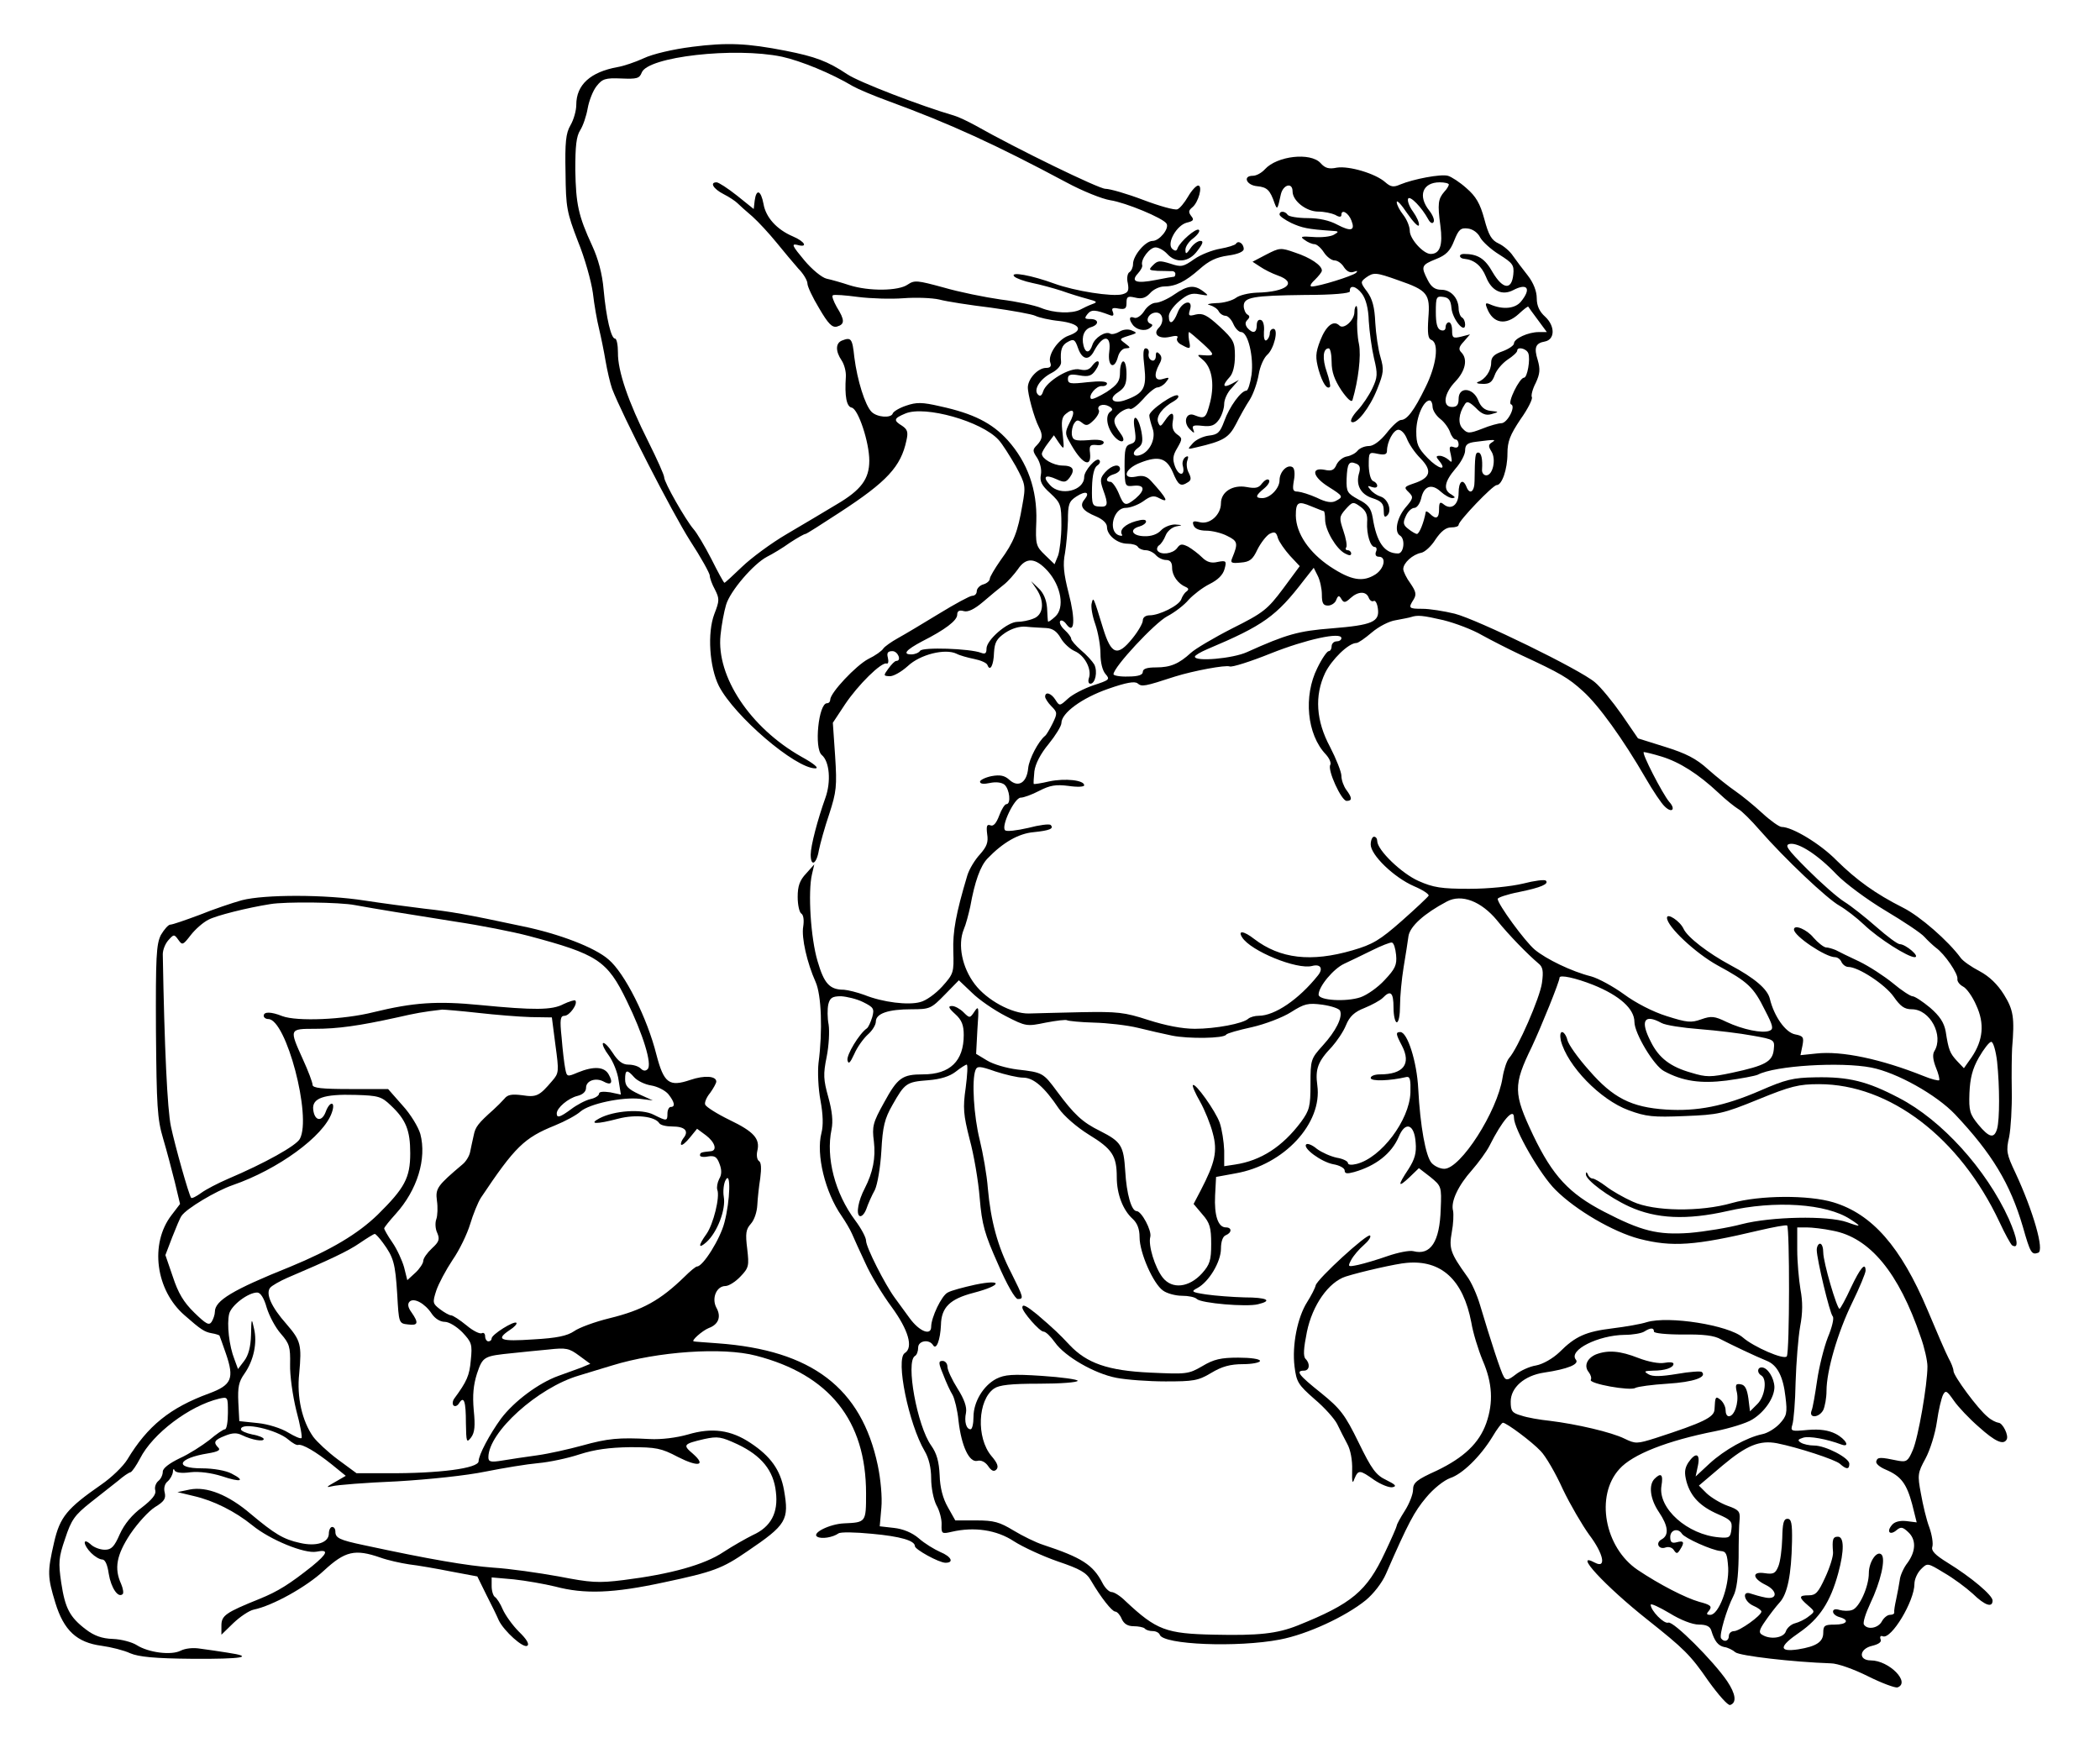 <?xml version="1.0" standalone="no"?>
<!DOCTYPE svg PUBLIC "-//W3C//DTD SVG 20010904//EN"
 "http://www.w3.org/TR/2001/REC-SVG-20010904/DTD/svg10.dtd">
<svg version="1.0" xmlns="http://www.w3.org/2000/svg"
 width="645pt" height="537pt" viewBox="0 0 645 537"
 preserveAspectRatio="xMidYMid meet">
<g transform="translate(0,537) scale(0.1,-0.1)"
fill="#000000" stroke="none">
<path d="M2125 5226 c-57 -7 -121 -22 -148 -35 -26 -12 -62 -24 -80 -27 -83
-15 -127 -54 -127 -116 0 -18 -8 -46 -18 -63 -14 -24 -17 -52 -15 -146 1 -107
4 -121 38 -210 21 -51 41 -123 46 -159 4 -36 13 -86 19 -110 6 -25 15 -69 20
-99 5 -29 14 -68 20 -85 31 -81 185 -381 239 -466 34 -52 61 -101 61 -108 0
-7 7 -27 16 -43 14 -28 14 -34 -2 -75 -22 -58 -15 -163 14 -221 48 -93 235
-253 296 -253 13 0 -3 14 -43 36 -157 89 -261 246 -248 373 3 31 11 73 17 93
12 42 84 126 126 148 16 8 48 27 70 43 23 15 44 27 48 27 3 0 50 30 105 66
146 95 188 141 205 221 6 26 3 34 -13 45 -28 17 -26 23 10 38 60 25 234 -24
286 -81 12 -13 35 -50 53 -81 30 -56 31 -60 20 -120 -14 -82 -26 -113 -67
-169 -18 -26 -33 -51 -33 -57 0 -6 -9 -14 -20 -17 -11 -3 -20 -13 -20 -21 0
-8 -6 -14 -14 -14 -7 0 -53 -25 -102 -55 -49 -30 -106 -64 -126 -75 -20 -11
-41 -26 -45 -32 -4 -7 -25 -22 -46 -32 -38 -20 -117 -104 -117 -125 0 -6 -4
-11 -10 -11 -26 0 -40 -139 -16 -159 24 -20 29 -82 11 -132 -24 -67 -45 -147
-45 -174 0 -39 18 -29 25 13 4 20 18 71 32 112 22 68 24 85 18 178 l-7 102 37
56 c40 60 112 131 128 126 5 -2 7 6 4 18 -4 15 0 20 14 20 17 0 29 -30 12 -30
-5 0 -15 -11 -24 -23 -16 -22 -16 -23 3 -24 11 -1 36 13 56 31 38 36 115 55
150 38 9 -5 34 -12 54 -16 20 -4 39 -12 41 -19 8 -21 19 0 20 39 2 31 8 42 34
60 21 14 45 21 65 19 18 -2 46 -3 61 -4 20 -1 33 -10 45 -31 9 -16 29 -34 43
-40 30 -13 52 -54 44 -81 -4 -11 -2 -19 4 -19 15 0 23 37 12 59 -6 10 -24 30
-41 44 -16 14 -30 30 -30 35 0 5 -9 17 -20 27 -11 10 -17 22 -14 27 3 5 12 1
19 -9 25 -34 29 12 7 96 -15 59 -18 88 -11 122 4 24 8 69 9 100 0 50 3 59 26
74 29 19 43 13 25 -9 -17 -20 -6 -35 35 -52 21 -9 34 -21 34 -33 0 -25 32 -51
63 -51 14 0 29 -4 32 -10 3 -5 14 -10 24 -10 10 0 24 -7 31 -15 7 -8 21 -15
31 -15 13 0 19 -7 19 -24 0 -24 18 -49 42 -59 9 -4 10 -8 2 -14 -6 -4 -13 -15
-16 -24 -7 -19 -67 -49 -97 -49 -12 0 -21 -6 -21 -16 0 -8 -14 -33 -32 -55
-46 -57 -65 -50 -90 31 -30 98 -30 98 -35 77 -3 -10 2 -39 11 -64 9 -26 16
-67 16 -91 0 -27 6 -52 16 -63 14 -16 11 -18 -38 -34 -29 -10 -64 -28 -78 -41
-25 -23 -26 -23 -38 -4 -13 21 -32 27 -32 10 0 -5 9 -19 19 -29 19 -19 19 -22
4 -53 -9 -18 -19 -35 -23 -38 -21 -17 -49 -71 -52 -99 -4 -45 -30 -61 -57 -37
-15 14 -29 17 -56 12 -19 -4 -35 -12 -35 -17 0 -7 12 -8 30 -4 19 4 36 2 45
-5 16 -14 21 -60 6 -60 -5 0 -15 -16 -22 -35 -9 -24 -18 -34 -27 -30 -11 4
-13 -2 -10 -27 4 -25 -1 -38 -22 -62 -15 -16 -33 -45 -39 -65 -35 -117 -45
-172 -43 -233 2 -65 1 -69 -34 -108 -20 -22 -50 -44 -68 -48 -36 -10 -114 -1
-171 22 -22 8 -50 15 -63 16 -44 0 -61 19 -81 88 -21 70 -30 213 -17 267 l7
30 -25 -28 c-20 -21 -26 -39 -26 -72 0 -24 5 -47 11 -51 7 -4 9 -21 6 -40 -6
-34 12 -112 38 -170 18 -40 22 -150 9 -249 -3 -27 -1 -78 6 -115 8 -43 9 -77
3 -100 -17 -66 11 -182 62 -255 11 -16 26 -41 32 -55 6 -14 24 -54 41 -90 16
-36 52 -96 81 -135 51 -70 67 -124 40 -141 -29 -18 12 -218 61 -301 13 -22 20
-52 20 -84 0 -28 7 -64 16 -82 10 -17 17 -45 16 -60 -1 -28 1 -29 31 -22 69
16 138 6 191 -29 28 -18 89 -46 135 -62 68 -23 88 -34 102 -59 31 -53 64 -94
74 -95 6 0 15 -10 20 -22 7 -16 19 -23 37 -23 14 0 30 -3 34 -7 4 -5 15 -8 25
-8 9 0 19 -5 21 -11 10 -31 239 -40 369 -15 84 16 201 70 264 121 23 19 50 53
62 81 69 158 87 191 123 234 23 28 55 53 74 60 37 12 92 65 130 127 14 24 29
43 32 43 11 0 90 -59 116 -87 15 -15 46 -68 68 -117 23 -48 60 -111 81 -140
44 -58 54 -105 18 -86 -71 38 31 -72 161 -175 112 -89 132 -108 187 -188 31
-43 60 -76 67 -74 21 7 17 34 -9 73 -42 62 -166 186 -181 180 -13 -5 -54 37
-54 55 0 5 26 -7 58 -26 34 -21 70 -35 90 -35 22 0 34 -5 38 -18 10 -33 21
-47 40 -51 10 -1 26 -9 34 -16 13 -11 176 -30 293 -34 21 0 71 -18 115 -40 42
-21 83 -36 90 -34 41 15 -26 83 -82 83 -39 0 -36 36 5 45 20 5 29 12 25 20 -3
8 0 12 7 9 26 -10 97 108 97 161 0 14 9 34 20 45 20 20 20 20 71 -11 28 -16
67 -45 88 -64 38 -37 61 -44 61 -21 0 16 -65 71 -138 116 -39 24 -51 37 -47
49 3 10 -1 36 -9 59 -9 23 -20 70 -26 104 -11 58 -10 64 14 108 14 26 30 77
35 113 5 36 14 73 19 83 8 15 12 12 33 -18 13 -19 48 -56 77 -81 50 -45 75
-56 85 -39 8 12 -12 52 -25 52 -7 1 -22 8 -33 18 -30 24 -105 126 -105 141 0
7 -7 25 -15 39 -8 15 -37 82 -65 149 -82 194 -170 294 -289 330 -76 23 -226
22 -311 -2 -97 -28 -240 -26 -305 4 -27 12 -64 33 -82 47 -17 13 -36 24 -41
24 -6 0 -13 6 -15 13 -4 8 -6 8 -6 0 -1 -17 70 -70 133 -99 83 -38 177 -42
301 -14 147 34 305 23 378 -25 36 -23 34 -25 -10 -9 -60 21 -234 17 -323 -6
-41 -11 -114 -23 -161 -27 -98 -7 -148 6 -262 65 -108 56 -158 110 -218 235
-61 129 -62 153 -4 272 29 62 85 200 85 212 0 10 50 -1 103 -22 82 -33 127
-74 127 -114 0 -35 60 -135 91 -151 57 -31 112 -39 192 -29 44 6 87 14 96 18
53 28 255 40 348 22 78 -15 200 -83 258 -144 113 -120 169 -212 208 -345 23
-81 27 -87 47 -80 20 6 -15 128 -70 246 -27 57 -29 67 -19 110 5 26 9 90 8
142 -1 52 0 111 1 130 8 95 4 118 -25 165 -20 32 -45 56 -75 72 -25 13 -51 31
-58 41 -38 52 -125 128 -177 154 -85 43 -142 84 -205 146 -49 50 -135 102
-168 102 -7 0 -34 19 -60 43 -26 24 -63 54 -82 67 -19 13 -57 43 -84 67 -36
33 -68 49 -132 69 l-83 26 -50 73 c-28 40 -65 85 -82 99 -45 39 -361 193 -431
211 -33 8 -77 15 -99 15 -43 0 -44 2 -27 29 9 15 7 24 -10 49 -12 16 -22 37
-22 44 0 19 29 45 55 50 11 2 31 20 44 41 17 25 32 37 48 37 13 0 23 3 23 8 0
12 105 122 117 122 16 0 33 48 33 97 0 37 8 57 40 105 23 32 38 63 35 68 -3 5
2 25 12 44 13 28 14 42 6 70 -12 38 -7 52 22 57 31 6 32 47 1 76 -18 16 -26
34 -26 57 0 21 -10 47 -27 69 -16 20 -36 47 -46 61 -9 14 -29 31 -44 38 -22
10 -31 26 -44 75 -13 48 -26 70 -55 95 -20 18 -46 35 -57 38 -22 6 -106 -10
-147 -27 -20 -9 -29 -7 -45 7 -30 27 -112 51 -149 45 -24 -5 -36 -2 -50 14
-31 34 -134 22 -171 -19 -10 -11 -26 -20 -37 -20 -32 0 -20 -29 13 -32 31 -3
40 -12 54 -53 8 -21 9 -18 19 28 7 30 36 38 36 9 0 -29 42 -62 79 -62 18 0 41
-5 52 -10 13 -8 19 -7 19 0 0 19 22 6 31 -18 12 -31 -2 -34 -44 -12 -24 13
-56 20 -91 20 -30 0 -58 5 -61 10 -8 12 -25 13 -25 1 0 -5 16 -16 36 -26 33
-15 50 -19 124 -24 23 -1 23 -3 7 -12 -10 -6 -39 -9 -63 -7 -38 3 -42 1 -27
-9 9 -7 23 -13 30 -13 7 0 20 -11 29 -25 9 -14 24 -25 33 -25 9 0 22 -9 29
-21 9 -13 19 -18 30 -14 11 4 13 3 7 -3 -11 -10 -114 -42 -136 -42 -7 0 -4 8
9 20 12 12 22 24 22 29 0 16 -36 40 -82 55 -45 16 -48 15 -89 -6 l-42 -22 23
-15 c13 -9 37 -21 54 -27 63 -22 28 -51 -64 -53 -25 -1 -54 -8 -64 -16 -11 -8
-38 -16 -60 -16 -23 -1 -32 -4 -21 -6 11 -3 24 -11 28 -19 4 -8 14 -14 21 -14
7 0 18 -11 24 -25 6 -14 17 -25 24 -25 21 0 39 -76 32 -131 -4 -27 -11 -49
-16 -49 -16 0 -52 -49 -68 -94 -13 -35 -20 -41 -47 -44 -17 -2 -39 -12 -49
-23 -18 -20 -18 -20 11 -13 82 19 99 29 121 71 12 24 31 58 43 76 11 18 23 53
27 77 4 25 16 51 26 60 21 18 36 80 19 80 -6 0 -11 -6 -11 -14 0 -8 -5 -18
-10 -21 -6 -4 -9 6 -8 26 2 18 -2 34 -9 36 -8 3 -13 -4 -13 -16 0 -24 -12 -27
-29 -8 -7 10 -7 17 0 24 8 8 8 13 0 17 -6 4 -11 16 -11 26 0 27 27 32 188 34
86 0 139 5 138 11 -2 21 19 17 37 -7 12 -16 20 -45 21 -84 2 -32 9 -84 16
-114 12 -49 11 -59 -5 -93 -10 -21 -30 -51 -45 -67 -16 -17 -24 -33 -19 -36
15 -9 56 43 79 101 20 50 21 60 10 98 -7 23 -14 71 -16 106 -2 48 -9 73 -25
95 -21 28 -21 30 -4 43 24 17 30 17 100 -8 90 -31 98 -42 92 -116 -3 -47 -1
-63 9 -67 25 -9 16 -78 -18 -146 -35 -72 -57 -100 -75 -100 -7 0 -27 -18 -44
-40 -20 -25 -41 -40 -54 -40 -13 0 -28 -6 -35 -14 -6 -8 -21 -16 -33 -18 -12
-2 -26 -13 -32 -25 -7 -17 -15 -21 -37 -16 -43 8 -36 -22 12 -52 46 -29 47
-31 22 -44 -12 -6 -29 -4 -57 10 -22 10 -48 18 -59 19 -15 0 -17 5 -12 34 4
21 2 37 -4 41 -16 10 -40 -14 -40 -40 0 -25 -29 -55 -53 -55 -23 0 -21 8 6 30
12 10 19 22 14 26 -4 4 -13 -1 -21 -11 -10 -14 -20 -16 -47 -11 -43 8 -79 -15
-79 -50 0 -35 -34 -66 -65 -58 -20 5 -24 3 -19 -10 4 -10 18 -16 39 -16 17 0
47 -7 64 -16 33 -16 34 -23 16 -67 -7 -16 -3 -18 26 -15 28 2 37 10 51 40 10
20 27 42 37 48 16 8 21 6 26 -13 4 -12 21 -36 37 -54 l30 -32 -51 -69 c-48
-64 -60 -74 -156 -122 -57 -29 -114 -63 -127 -75 -37 -34 -63 -45 -107 -45
-28 0 -41 -4 -41 -14 0 -9 -14 -14 -45 -14 -25 -1 -45 3 -45 7 0 22 127 158
165 178 23 12 53 35 66 51 14 15 42 37 64 48 26 13 41 28 46 46 7 25 5 27 -21
22 -20 -5 -34 0 -48 14 -11 11 -31 26 -43 33 -19 9 -24 9 -34 -5 -13 -17 -50
-22 -60 -7 -3 5 0 13 5 16 6 4 15 17 20 30 5 13 19 25 32 28 22 4 21 4 -3 6
-14 0 -34 -8 -43 -18 -11 -12 -30 -19 -52 -18 -37 1 -47 21 -14 30 11 3 20 10
20 15 0 7 -11 7 -32 1 -32 -9 -51 -27 -42 -41 3 -4 -2 -5 -10 -2 -34 13 -16
84 21 84 14 0 38 9 54 20 23 17 33 19 49 10 32 -17 25 -2 -24 52 -13 15 -26
19 -47 14 -45 -9 -34 25 14 43 56 22 80 14 99 -29 17 -41 24 -46 47 -31 10 6
10 13 2 29 -6 11 -8 28 -4 38 4 12 3 15 -6 10 -7 -5 -11 -17 -8 -27 8 -31 -12
-33 -24 -2 -8 22 -7 34 7 57 16 28 16 30 -1 42 -12 9 -16 21 -13 39 6 31 -5
32 -24 3 -13 -19 -15 -20 -21 -5 -7 18 14 46 49 65 10 6 16 13 12 17 -9 9 -88
-45 -88 -61 0 -7 5 -25 10 -40 11 -29 -7 -70 -36 -81 -23 -9 -30 6 -9 21 14
10 16 20 11 49 -10 52 -30 61 -21 9 5 -34 4 -41 -13 -46 -16 -5 -18 -16 -18
-69 1 -62 1 -62 29 -59 33 3 35 -13 5 -39 -31 -25 -36 -24 -52 16 -8 19 -20
35 -25 35 -19 0 -12 17 9 23 11 3 20 10 20 16 0 18 -25 13 -45 -9 -16 -18 -17
-25 -7 -54 17 -46 15 -54 -11 -52 -22 1 -24 5 -23 59 1 39 7 61 16 67 8 5 11
13 6 17 -9 9 -46 -33 -46 -52 0 -43 -74 -60 -105 -25 -24 26 -15 34 20 18 24
-11 29 -10 41 6 17 24 10 36 -24 36 -28 1 -62 21 -62 36 0 5 9 20 19 33 l18
24 16 -24 c16 -22 16 -21 11 27 -5 39 -3 53 10 63 24 20 30 7 11 -28 -14 -28
-14 -34 0 -58 36 -67 68 -84 63 -35 -3 23 0 27 20 25 12 -2 22 2 22 8 0 7 -18
10 -47 7 -42 -3 -48 0 -51 17 -1 11 2 26 7 34 8 12 12 12 25 2 12 -10 18 -9
36 9 11 11 18 25 15 30 -8 14 13 22 31 12 11 -6 13 -11 5 -16 -17 -11 -12 -48
10 -75 22 -26 41 -20 21 7 -25 35 -25 45 -3 64 13 10 27 15 32 12 5 -3 23 11
40 30 17 20 37 36 44 36 7 0 19 7 26 16 12 15 11 16 -9 10 -25 -8 -30 11 -11
46 8 14 8 23 0 31 -8 8 -11 6 -11 -7 0 -10 -6 -16 -12 -13 -7 2 -12 11 -10 21
2 9 -2 16 -9 16 -8 0 -9 -17 -4 -58 7 -63 -2 -80 -56 -100 -39 -15 -58 2 -25
23 21 14 26 25 26 56 0 22 -4 39 -10 39 -5 0 -10 -15 -10 -33 0 -28 -7 -38
-41 -61 -23 -14 -44 -24 -48 -21 -9 10 16 40 33 39 9 -1 16 3 16 8 0 7 -22 8
-60 4 -52 -6 -60 -5 -60 10 0 13 7 16 35 11 28 -5 38 -2 50 16 18 25 9 39 -10
14 -9 -13 -20 -16 -38 -12 -30 8 -103 -36 -113 -67 -4 -13 -9 -17 -16 -10 -15
15 7 49 43 67 17 9 29 23 28 33 -3 37 2 52 21 62 18 10 22 7 31 -19 13 -37 34
-40 50 -8 27 50 53 49 46 -3 -6 -46 16 -58 27 -15 4 14 14 25 24 25 15 1 15 2
-2 15 -20 15 -20 14 24 28 12 4 11 6 -4 12 -11 5 -27 3 -38 -4 -10 -6 -23 -9
-28 -6 -14 9 -48 -12 -55 -35 -8 -25 -21 -26 -27 -2 -7 28 2 51 23 57 26 8 24
25 -2 25 -18 0 -19 2 -9 15 12 15 24 14 69 -3 10 -4 13 -1 9 10 -5 11 -1 14
18 10 20 -3 24 0 24 18 0 19 4 21 26 16 20 -5 32 -2 46 13 10 12 30 21 43 21
36 0 66 15 109 53 29 26 52 37 88 42 30 4 48 12 48 20 0 17 -17 28 -24 16 -3
-4 -25 -11 -48 -15 -24 -4 -60 -18 -80 -32 -34 -24 -40 -25 -73 -14 -32 10
-39 10 -53 -4 -15 -15 -14 -16 13 -18 17 0 36 -1 43 -1 6 1 12 -3 12 -8 0 -5
-2 -9 -4 -9 -2 0 -27 -4 -56 -10 -61 -12 -78 -5 -55 20 9 10 15 21 13 26 -5
17 23 54 41 54 10 0 26 -9 36 -20 27 -30 67 -26 93 10 17 22 19 30 9 30 -8 0
-22 -10 -30 -22 -13 -19 -16 -20 -16 -6 -1 9 10 26 24 36 14 11 22 23 17 26
-9 6 -57 -36 -65 -56 -3 -10 -8 -10 -17 -2 -17 17 14 72 45 80 21 5 23 9 14
20 -9 12 -9 17 3 27 19 15 33 67 18 67 -6 0 -20 -15 -31 -34 -11 -19 -26 -37
-33 -39 -8 -3 -55 10 -105 29 -50 19 -102 34 -116 34 -20 0 -271 122 -400 195
-22 12 -51 26 -65 30 -100 29 -293 103 -328 127 -60 40 -98 54 -189 72 -118
23 -178 26 -288 12z m276 -30 c59 -13 152 -51 219 -91 14 -8 63 -29 110 -46
188 -69 328 -133 545 -249 50 -27 110 -51 135 -55 47 -7 163 -55 173 -72 9
-15 -22 -53 -43 -53 -22 0 -60 -45 -60 -71 0 -10 -5 -21 -11 -25 -6 -3 -9 -19
-5 -34 4 -23 1 -29 -17 -34 -31 -8 -146 10 -209 33 -68 25 -137 38 -123 22 6
-6 31 -15 55 -20 25 -5 65 -16 90 -24 25 -9 61 -20 80 -25 30 -8 32 -10 15
-16 -11 -4 -28 -12 -37 -17 -26 -13 -81 -11 -120 5 -19 8 -75 20 -124 26 -49
7 -128 23 -176 37 -81 22 -89 23 -110 9 -28 -20 -119 -21 -179 -2 -24 8 -56
17 -70 20 -14 3 -45 28 -69 57 -36 43 -40 51 -22 47 35 -10 25 10 -13 26 -49
21 -83 58 -90 100 -8 42 -22 47 -27 10 l-3 -26 -51 41 c-29 23 -57 41 -63 41
-22 0 -10 -20 21 -36 18 -9 37 -22 43 -28 6 -6 27 -25 46 -41 19 -17 52 -53
74 -80 22 -27 52 -63 67 -80 16 -16 28 -37 28 -46 0 -9 16 -43 36 -76 28 -48
40 -60 55 -56 24 7 24 20 -1 60 -10 18 -16 34 -12 36 4 3 39 0 77 -5 39 -5
102 -7 140 -4 39 3 88 1 110 -4 22 -6 93 -17 159 -25 65 -9 126 -20 136 -25
10 -5 43 -13 74 -16 63 -8 76 -28 28 -45 -32 -11 -65 -60 -56 -83 4 -11 0 -16
-13 -16 -24 0 -54 -31 -56 -58 -1 -21 19 -95 34 -124 13 -25 11 -37 -6 -55
-14 -14 -14 -18 1 -40 9 -15 14 -36 11 -51 -4 -20 2 -33 29 -57 32 -30 34 -35
34 -98 0 -36 -5 -78 -10 -93 l-11 -27 -29 28 c-28 27 -30 32 -27 104 3 97 -27
181 -88 249 -48 53 -106 82 -207 104 -56 13 -73 13 -105 2 -21 -7 -39 -18 -41
-24 -5 -15 -48 -12 -65 5 -20 20 -44 97 -53 168 -6 58 -10 62 -38 51 -20 -8
-20 -33 -1 -61 8 -12 14 -34 13 -50 -4 -60 2 -92 18 -95 20 -4 54 -106 54
-163 0 -56 -25 -90 -100 -134 -36 -22 -104 -62 -153 -91 -48 -28 -110 -74
-138 -101 -28 -27 -52 -49 -54 -49 -2 0 -20 33 -40 73 -20 39 -45 81 -55 92
-24 28 -90 143 -90 159 0 7 -22 56 -49 110 -61 121 -94 217 -93 273 0 24 -4
43 -9 43 -12 0 -27 63 -35 150 -4 49 -17 96 -35 135 -43 93 -50 128 -52 233 0
73 3 103 15 122 9 14 19 44 23 67 4 23 16 54 27 68 18 23 27 26 76 24 48 -2
56 0 63 18 18 49 285 79 430 49z m2049 -393 c0 -3 -6 -14 -14 -22 -19 -22 -21
-37 -12 -104 8 -60 -1 -87 -30 -87 -22 0 -64 46 -64 71 0 13 -9 35 -20 49 -11
14 -20 31 -20 39 0 8 14 -7 32 -34 18 -26 34 -43 36 -37 2 7 -6 25 -18 42 -12
16 -18 34 -15 40 6 10 42 -27 62 -64 6 -11 13 -14 16 -8 4 5 -2 21 -13 35 -36
45 -21 87 32 87 15 0 28 -3 28 -7z m96 -162 c7 -13 33 -37 59 -53 41 -26 46
-32 43 -61 -5 -49 -32 -46 -63 6 -24 43 -46 57 -89 57 -17 0 -15 -14 2 -15 30
-3 52 -21 66 -55 17 -44 50 -59 84 -41 44 23 56 4 23 -36 -18 -21 -55 -25 -94
-8 -14 6 -16 4 -10 -11 18 -48 58 -55 98 -18 15 14 28 24 29 22 1 -2 14 -20
29 -40 l28 -38 -25 0 c-32 0 -76 -20 -76 -35 0 -6 -16 -17 -35 -24 -26 -9 -35
-18 -35 -35 0 -25 -18 -51 -40 -59 -8 -3 -2 -6 13 -6 22 -1 30 5 38 27 5 15
23 36 39 47 17 11 30 23 30 28 0 13 28 7 34 -8 7 -18 -3 -75 -13 -75 -14 0
-52 -78 -40 -82 16 -5 -11 -58 -30 -58 -8 0 -35 -7 -59 -17 -39 -15 -45 -15
-59 0 -16 15 -13 47 6 75 6 11 14 8 34 -11 18 -19 31 -24 48 -19 24 7 24 7 -3
10 -18 2 -30 12 -38 33 -16 39 -60 42 -60 4 0 -18 -5 -25 -20 -25 -31 0 -25
42 10 78 31 33 39 69 18 90 -9 9 -7 17 8 33 l19 22 -27 -7 c-25 -6 -28 -4 -28
19 0 14 -4 25 -10 25 -5 0 -10 -7 -10 -15 0 -9 -6 -12 -15 -9 -11 4 -15 21
-15 56 0 46 2 49 23 46 17 -2 23 -11 25 -34 3 -35 42 -81 42 -51 0 9 -4 19
-10 22 -5 3 -10 16 -10 28 -1 32 -24 57 -53 57 -19 0 -31 8 -42 30 -21 41 -20
46 25 64 31 12 44 25 56 56 14 35 20 41 43 38 15 -2 30 -13 37 -27z m-146
-520 c0 -11 11 -28 24 -38 13 -10 26 -29 30 -41 4 -12 12 -22 17 -22 5 0 9 -7
9 -15 0 -9 -6 -12 -16 -8 -12 4 -14 0 -8 -23 5 -24 4 -27 -7 -16 -7 6 -19 12
-27 12 -12 0 -12 -3 -2 -15 27 -33 -2 -26 -35 8 -30 31 -35 43 -35 82 0 44 22
95 41 95 5 0 9 -9 9 -19z m-79 -98 c6 -16 24 -43 42 -61 37 -38 31 -60 -21
-77 -29 -10 -31 -12 -15 -27 15 -15 14 -19 -11 -48 -26 -32 -34 -74 -16 -85
17 -10 12 -55 -6 -55 -42 0 -66 34 -78 111 -5 28 -14 40 -44 55 -34 19 -37 23
-36 63 2 48 7 56 29 47 11 -4 14 -12 10 -27 -12 -37 3 -67 40 -79 28 -9 35
-17 35 -38 0 -19 3 -23 11 -15 15 15 2 51 -21 58 -10 3 -24 12 -31 21 -10 12
-9 13 5 8 9 -3 16 -2 16 4 0 6 -6 12 -12 14 -8 3 -13 23 -14 47 0 42 0 43 28
37 20 -4 28 -2 28 9 0 28 20 65 35 65 9 0 20 -12 26 -27z m261 -12 c-11 -7
-11 -12 -1 -28 15 -24 4 -73 -16 -73 -8 0 -14 8 -13 18 2 32 -2 52 -12 52 -9
0 -10 -11 -11 -87 0 -34 -15 -44 -25 -18 -11 27 -24 16 -24 -19 0 -37 -23 -54
-46 -35 -11 9 -14 6 -14 -15 0 -28 -9 -33 -28 -14 -7 7 -13 9 -13 5 -6 -33
-20 -67 -27 -67 -4 0 -16 7 -26 15 -16 12 -18 19 -8 40 6 14 18 25 26 25 8 0
17 13 21 29 8 38 32 47 60 21 12 -11 28 -20 36 -20 10 1 9 3 -3 11 -26 14 -22
39 12 79 17 19 30 44 30 56 0 18 7 24 33 27 62 8 63 7 49 -2z m-516 -211 c2 0
4 -12 4 -26 0 -32 34 -90 61 -104 13 -7 19 -7 19 0 0 5 -5 10 -11 10 -5 0 -8
4 -4 9 3 5 -1 28 -9 51 -13 39 -13 43 7 66 21 23 23 24 45 8 17 -12 23 -25 21
-48 -2 -37 10 -76 23 -76 6 0 8 -7 4 -15 -3 -9 0 -15 9 -15 24 0 17 -36 -10
-54 -39 -25 -75 -19 -140 24 -64 43 -104 101 -105 156 0 42 7 46 47 29 20 -8
37 -15 39 -15z m-848 -184 c41 -46 53 -113 23 -140 -12 -11 -21 -17 -22 -15
-1 2 -2 21 -3 42 -2 25 -11 46 -26 60 l-23 22 17 -25 c25 -38 21 -79 -10 -90
-14 -6 -36 -10 -49 -10 -31 0 -95 -56 -95 -82 0 -15 -4 -18 -17 -13 -34 13
-180 18 -187 6 -4 -6 -16 -11 -27 -11 -28 0 -16 14 33 40 71 36 108 64 108 82
0 11 6 15 20 11 13 -4 33 6 59 28 22 19 50 42 64 53 13 10 32 32 43 47 25 38
54 37 92 -5z m842 -72 c0 -27 4 -34 19 -34 10 0 22 8 25 17 6 15 9 15 16 3 7
-12 12 -12 28 3 23 21 48 22 56 1 3 -8 10 -13 15 -10 5 3 11 -7 13 -23 6 -41
-17 -51 -141 -61 -103 -8 -139 -18 -261 -73 -44 -20 -160 -30 -160 -14 0 4 17
14 38 23 173 73 212 101 297 212 l30 38 12 -24 c7 -13 13 -40 13 -58z m374
-79 c36 -9 89 -29 118 -46 29 -16 82 -43 118 -60 123 -57 147 -71 192 -112 48
-43 123 -147 193 -268 22 -38 48 -77 58 -86 22 -22 35 -9 14 14 -21 25 -87
153 -78 153 4 0 29 -6 55 -14 55 -17 112 -53 174 -111 23 -22 51 -44 61 -50
10 -5 40 -35 66 -65 76 -87 207 -211 245 -232 19 -11 53 -37 75 -58 45 -43
135 -100 156 -100 18 1 -28 40 -46 40 -7 0 -39 24 -72 53 -33 29 -77 64 -98
77 -21 13 -72 58 -113 99 -64 64 -72 76 -54 79 27 4 86 -34 143 -94 26 -27 93
-77 150 -111 57 -34 111 -70 120 -81 9 -10 25 -25 35 -33 27 -19 69 -81 66
-96 -1 -7 6 -17 17 -23 11 -5 30 -32 41 -58 26 -56 21 -107 -14 -159 l-24 -34
-21 22 c-22 24 -26 33 -35 91 -5 27 -18 47 -48 73 -23 19 -47 35 -54 35 -6 0
-34 18 -60 40 -27 22 -73 52 -104 67 -30 14 -63 30 -72 35 -10 4 -23 8 -30 8
-7 1 -24 14 -38 30 -20 25 -60 42 -60 25 0 -20 97 -85 126 -85 8 0 17 -7 20
-15 4 -8 13 -15 21 -15 31 0 113 -54 139 -91 21 -30 33 -39 56 -39 56 0 99
-81 69 -129 -6 -10 -4 -27 5 -50 8 -19 12 -36 10 -39 -3 -2 -24 3 -48 13 -130
52 -252 78 -330 69 l-48 -5 6 29 c5 26 3 30 -23 35 -29 6 -64 55 -77 109 -7
30 -47 64 -122 104 -67 36 -131 85 -143 111 -11 24 -51 50 -51 34 0 -27 88
-109 155 -146 94 -51 111 -67 146 -138 25 -48 27 -58 14 -63 -22 -9 -83 4
-132 27 -37 18 -47 19 -78 8 -31 -11 -43 -10 -106 10 -42 13 -96 41 -131 67
-33 24 -79 49 -101 55 -60 15 -138 53 -173 82 -30 25 -114 140 -114 156 0 4
29 14 65 21 69 14 93 25 83 35 -4 4 -35 0 -70 -9 -38 -9 -106 -16 -166 -16
-85 0 -110 4 -155 24 -52 23 -127 95 -127 123 0 7 -4 13 -10 13 -5 0 -10 -11
-10 -24 0 -32 71 -101 133 -128 26 -11 46 -24 45 -29 -2 -4 -39 -39 -82 -77
-68 -60 -90 -73 -152 -91 -127 -37 -222 -26 -302 35 -32 25 -51 27 -37 5 26
-42 168 -100 215 -88 26 7 35 -8 18 -29 -59 -74 -133 -124 -182 -124 -12 0
-26 -4 -32 -9 -16 -15 -101 -31 -164 -31 -39 0 -90 10 -143 27 -74 24 -94 26
-207 24 -69 -2 -141 -3 -160 -4 -52 -1 -129 41 -166 90 -39 51 -53 121 -34
168 7 16 15 48 20 70 14 78 31 125 53 148 48 50 96 77 142 81 49 5 63 11 52
22 -4 4 -35 0 -69 -9 -35 -8 -67 -12 -71 -7 -13 12 29 100 48 100 9 0 34 9 57
21 33 17 51 20 90 15 27 -4 48 -3 48 2 0 16 -59 22 -107 12 -25 -6 -47 -9 -48
-8 -1 2 0 19 2 39 3 23 19 54 44 84 21 26 39 55 39 64 0 31 63 77 143 105 57
20 82 24 91 17 13 -11 20 -10 115 21 58 18 155 36 168 31 7 -3 64 15 126 40
108 43 217 67 217 47 0 -6 -7 -10 -15 -10 -8 0 -15 -7 -15 -15 0 -8 -4 -15 -9
-15 -5 0 -21 -23 -35 -52 -43 -86 -32 -204 26 -265 11 -12 17 -26 14 -32 -10
-15 34 -111 50 -111 18 0 17 10 -1 34 -8 11 -15 30 -15 43 0 12 -16 52 -35 89
-43 80 -48 157 -15 227 20 41 72 92 96 92 6 0 27 15 47 32 21 18 53 35 74 38
21 4 43 8 48 10 19 6 34 5 99 -10z m164 -922 c37 -46 95 -105 127 -132 14 -11
16 -24 11 -60 -6 -45 -74 -201 -101 -231 -7 -8 -16 -35 -20 -60 -16 -104 -129
-280 -179 -280 -13 0 -30 8 -39 18 -18 20 -35 113 -41 228 -4 82 -33 174 -55
174 -15 0 -14 -6 5 -42 29 -56 5 -88 -68 -88 -16 0 -28 -5 -28 -11 0 -11 59
-9 110 3 11 2 13 -9 12 -48 -3 -85 -90 -200 -165 -219 -16 -4 -27 -3 -27 3 0
5 -15 13 -34 16 -19 4 -46 16 -61 27 -14 12 -29 18 -33 14 -12 -11 46 -54 83
-61 19 -3 35 -12 35 -19 0 -10 7 -11 29 -5 67 19 115 57 137 108 20 49 48 40
52 -17 3 -33 -3 -52 -22 -82 -34 -51 -33 -59 3 -25 l29 28 35 -27 c34 -28 35
-29 32 -99 -3 -100 -31 -143 -84 -129 -12 3 -47 -4 -79 -15 -31 -11 -72 -23
-90 -27 -33 -7 -33 -6 -22 15 7 13 24 33 39 46 14 12 23 25 19 29 -8 8 -162
-133 -167 -153 -2 -9 -14 -32 -26 -51 -30 -47 -47 -133 -39 -198 6 -48 11 -56
61 -100 31 -26 62 -61 70 -77 8 -17 22 -44 31 -61 10 -18 16 -50 15 -80 -1
-38 1 -45 7 -27 12 28 16 28 61 -4 21 -14 46 -24 56 -22 14 3 9 8 -19 22 -32
15 -45 33 -85 115 -42 86 -56 104 -115 152 -69 55 -80 69 -53 69 17 0 20 21 5
36 -8 8 -6 33 4 83 17 83 67 153 119 170 47 15 158 40 187 42 107 10 174 -52
199 -183 5 -31 21 -83 35 -117 30 -69 33 -129 11 -192 -22 -62 -69 -106 -152
-146 -62 -28 -73 -37 -73 -59 0 -13 -11 -42 -25 -64 -14 -22 -25 -42 -25 -46
0 -3 -16 -40 -36 -82 -56 -120 -102 -158 -269 -225 -63 -25 -120 -31 -255 -28
-149 3 -178 14 -273 103 -16 16 -35 28 -43 28 -7 0 -20 12 -28 28 -29 56 -64
78 -182 117 -22 7 -63 27 -91 44 -43 26 -60 31 -115 31 l-64 0 -23 41 c-15 26
-24 60 -25 98 -2 42 -9 67 -26 91 -43 60 -79 257 -50 275 6 3 10 15 10 26 0
21 34 27 46 7 10 -16 22 17 24 62 1 54 27 80 100 99 88 23 92 43 5 25 -36 -8
-74 -18 -84 -24 -19 -9 -51 -77 -51 -105 0 -29 -36 -15 -66 26 -16 22 -37 51
-46 63 -30 41 -88 155 -88 175 0 10 -15 38 -33 62 -63 84 -91 194 -73 280 5
25 2 56 -10 99 -15 54 -16 70 -5 124 7 35 9 79 6 99 -4 20 -4 48 -1 62 5 20
12 25 39 25 17 -1 48 -8 68 -18 32 -16 35 -20 28 -46 -5 -16 -12 -32 -17 -35
-23 -16 -63 -82 -59 -98 3 -13 8 -8 21 20 9 21 28 47 41 59 14 12 25 30 25 40
0 25 38 38 110 38 56 0 60 2 102 45 l43 44 40 -38 c22 -22 69 -54 104 -72 62
-32 65 -32 123 -20 32 6 62 10 66 7 4 -2 41 -6 82 -7 41 -1 102 -8 135 -16 33
-8 80 -19 105 -24 49 -10 159 -9 166 3 2 4 38 14 79 23 40 9 95 30 120 46 41
26 52 29 97 23 27 -4 52 -12 54 -19 8 -20 -13 -62 -53 -106 -37 -41 -38 -44
-38 -119 0 -69 -3 -80 -29 -116 -57 -76 -123 -119 -203 -131 l-33 -5 0 48 c-1
27 -7 66 -14 86 -13 36 -75 123 -82 115 -3 -2 7 -25 22 -51 14 -25 32 -69 39
-97 15 -55 7 -90 -37 -175 l-22 -42 27 -32 c23 -26 27 -41 27 -91 0 -50 -4
-63 -28 -90 -40 -44 -92 -50 -121 -13 -24 31 -45 99 -38 125 5 19 -27 79 -42
79 -16 0 -31 53 -35 123 -5 78 -12 90 -77 123 -55 27 -80 51 -132 121 -43 58
-44 59 -123 68 -32 4 -74 16 -93 28 l-33 20 4 76 c5 68 4 74 -9 54 -14 -21
-15 -21 -34 -2 -10 10 -26 19 -35 19 -13 0 -11 -6 10 -25 20 -18 26 -34 26
-64 0 -80 -42 -121 -125 -121 -64 0 -78 -10 -120 -87 -34 -61 -37 -73 -31
-119 6 -51 -3 -95 -28 -144 -20 -38 -27 -78 -16 -85 6 -3 15 6 21 22 5 15 17
42 26 58 8 17 17 69 20 120 4 75 10 99 34 141 38 67 43 71 110 76 38 3 66 12
84 26 15 12 31 22 34 22 4 0 2 -32 -3 -71 -9 -62 -7 -83 12 -158 13 -47 27
-129 31 -181 7 -82 15 -110 56 -202 27 -63 53 -108 61 -108 19 0 18 4 -20 80
-42 81 -63 160 -72 260 -3 41 -15 108 -25 149 -18 72 -25 183 -13 214 5 13 13
13 61 -4 31 -10 69 -19 85 -19 32 0 65 -28 110 -95 16 -23 55 -57 92 -80 72
-44 86 -65 86 -131 0 -52 19 -101 49 -128 14 -13 21 -31 21 -56 0 -48 42 -143
72 -164 12 -9 39 -16 58 -16 20 0 40 -4 46 -10 13 -13 153 -25 188 -16 46 11
28 21 -42 21 -37 1 -89 5 -117 9 -46 7 -48 9 -27 20 35 19 72 80 72 121 0 22
6 38 15 41 19 8 19 24 0 24 -24 0 -36 37 -33 98 l3 57 60 11 c149 26 267 154
251 270 -7 51 2 74 45 119 15 17 35 46 43 66 11 27 26 41 57 53 22 9 48 23 56
31 24 25 33 17 33 -30 0 -25 5 -45 10 -45 6 0 10 23 10 51 0 29 5 81 11 118 6
36 13 80 15 96 5 30 48 69 118 106 45 24 105 1 154 -58z m-310 -106 c3 -31 -3
-43 -35 -77 -21 -23 -54 -46 -74 -53 -44 -15 -129 -10 -129 8 0 25 46 80 79
95 18 8 56 27 85 41 28 14 56 25 61 24 6 -1 11 -18 13 -38z m815 -209 c12 -7
65 -15 117 -19 52 -4 126 -13 163 -20 68 -12 68 -13 65 -43 -4 -37 -26 -49
-128 -71 -66 -14 -79 -14 -125 0 -64 18 -100 45 -125 96 -33 64 -20 86 33 57z
m1031 -119 c8 -77 8 -177 0 -206 -9 -31 -24 -28 -58 13 -26 32 -29 42 -27 97
2 45 9 74 29 109 15 26 32 48 38 48 6 0 14 -27 18 -61z m-1484 -172 c0 -35 81
-176 128 -222 62 -62 177 -129 257 -150 101 -26 171 -21 369 26 43 10 81 17
85 15 8 -6 8 -388 -1 -402 -8 -12 -102 29 -135 58 -44 38 -228 67 -295 47 -18
-6 -65 -14 -105 -19 -82 -10 -114 -24 -163 -73 -21 -20 -51 -37 -72 -41 -20
-3 -48 -16 -63 -28 -22 -17 -29 -19 -36 -7 -9 14 -41 113 -73 220 -9 31 -27
72 -41 90 -50 70 -55 84 -46 134 5 26 6 55 4 66 -8 28 16 78 58 125 20 23 45
57 54 75 39 78 75 119 75 86z m979 -347 c114 -21 203 -129 270 -326 12 -33 21
-74 21 -91 0 -55 -28 -218 -45 -257 -14 -33 -19 -37 -43 -33 -58 12 -65 12
-69 -1 -3 -7 10 -18 29 -26 47 -20 64 -43 81 -106 l14 -56 -32 4 c-20 2 -36
-2 -44 -12 -18 -21 -6 -33 14 -16 13 11 19 10 35 -5 26 -23 25 -59 -1 -95 -12
-15 -23 -40 -24 -53 -2 -14 -7 -40 -11 -59 -4 -18 -7 -36 -6 -40 1 -5 -5 -8
-13 -8 -8 0 -19 -9 -25 -20 -11 -21 -44 -27 -55 -10 -4 6 5 34 19 64 33 69 48
138 35 151 -14 14 -39 -22 -39 -57 0 -41 -29 -106 -51 -113 -10 -4 -28 -3 -39
0 -12 4 -20 2 -20 -5 0 -7 9 -14 20 -17 32 -9 23 -23 -15 -23 -31 0 -35 -3
-35 -25 0 -28 -21 -42 -77 -51 -61 -9 -59 9 4 52 62 43 95 94 119 182 19 70
18 112 -1 112 -16 0 -18 -9 -15 -48 1 -12 -10 -47 -24 -77 -21 -46 -29 -55
-50 -55 -32 0 -32 -6 -3 -31 22 -19 22 -19 2 -34 -11 -9 -30 -18 -42 -21 -12
-3 -25 -15 -28 -25 -7 -20 -48 -26 -73 -10 -11 6 -9 15 10 42 13 19 33 45 44
57 24 26 36 85 38 187 1 56 -2 70 -14 70 -12 0 -15 -14 -16 -60 -1 -33 -6 -72
-12 -86 -9 -22 -15 -25 -42 -21 -40 6 -38 -16 3 -36 37 -18 37 -46 0 -39 -16
3 -36 9 -45 12 -29 11 -22 -24 7 -37 14 -6 25 -14 25 -18 0 -12 -67 -60 -84
-60 -9 0 -16 -7 -16 -15 0 -16 -15 -20 -24 -7 -6 10 17 89 38 130 10 19 15 59
16 118 0 49 1 102 3 117 2 25 -3 30 -37 42 -22 8 -50 25 -64 38 l-24 24 73 62
c74 62 114 78 167 68 65 -13 178 -50 193 -63 20 -18 29 -18 29 0 0 18 -73 56
-108 56 -15 0 -33 4 -41 9 -11 7 -9 10 7 15 18 6 73 -4 118 -21 28 -10 13 17
-18 33 -22 11 -48 15 -85 12 -52 -5 -54 -4 -48 16 4 12 9 71 10 131 2 61 8
137 14 171 8 42 8 76 1 113 -5 30 -10 85 -10 122 l0 69 29 0 c15 0 52 -4 80
-10z m-549 -310 c0 -5 37 -9 89 -9 63 1 97 -3 117 -15 31 -16 104 -51 141 -66
32 -13 50 -48 57 -111 6 -49 4 -58 -18 -82 -13 -14 -37 -29 -53 -32 -48 -10
-116 -48 -162 -90 l-43 -40 7 33 c8 38 -7 43 -30 9 -11 -18 -12 -31 -5 -58 13
-46 42 -76 97 -100 39 -17 44 -22 41 -46 -3 -25 -6 -28 -38 -25 -97 8 -188 89
-177 158 6 35 -1 42 -21 22 -19 -19 -14 -62 13 -102 29 -43 32 -71 9 -84 -21
-11 -9 -33 12 -25 9 3 20 0 25 -8 8 -12 11 -12 19 1 15 23 12 29 -10 23 -15
-4 -20 0 -20 16 0 22 24 29 36 10 8 -13 92 -51 119 -53 17 -1 20 -9 23 -51 3
-59 -29 -145 -55 -145 -12 0 -13 3 -3 14 9 12 4 17 -31 26 -42 12 -122 53
-189 98 -102 69 -131 228 -56 310 40 45 147 87 294 116 45 9 97 25 114 36 38
23 68 67 68 100 -1 28 -21 60 -39 60 -14 0 -15 -17 -1 -25 18 -11 11 -64 -12
-87 l-23 -23 -5 40 c-4 28 -10 41 -23 43 -16 3 -18 -1 -12 -26 6 -31 -8 -72
-25 -72 -6 0 -10 8 -10 19 0 10 -7 24 -15 31 -16 13 -17 11 -19 -29 -1 -24
-33 -40 -181 -88 -57 -18 -62 -18 -95 -2 -40 20 -148 45 -230 55 -30 3 -70 10
-87 16 -29 8 -33 14 -33 43 0 43 42 80 102 89 74 11 110 26 98 40 -23 29 69
75 150 76 25 0 52 5 60 10 19 12 30 13 30 0z"/>
<path d="M3140 1354 c0 -13 53 -74 65 -74 7 0 22 -15 35 -33 30 -43 121 -96
189 -109 31 -6 99 -11 151 -11 85 0 100 2 140 26 33 20 59 27 98 27 28 0 52 5
52 10 0 6 -29 10 -67 10 -53 0 -75 -5 -110 -26 -43 -25 -49 -25 -160 -20 -131
6 -195 29 -248 85 -31 33 -44 46 -100 94 -32 26 -45 33 -45 21z"/>
<path d="M2897 1148 c9 -24 22 -52 29 -63 6 -11 15 -47 18 -79 9 -78 33 -129
58 -123 11 3 24 -3 33 -16 10 -15 18 -18 25 -11 8 8 4 20 -15 42 -47 56 -42
172 8 207 16 11 51 15 139 15 65 0 118 4 118 9 0 4 -49 11 -110 15 -90 6 -114
4 -140 -9 -40 -21 -70 -71 -70 -117 0 -21 -4 -38 -9 -38 -13 0 -20 23 -14 51
3 17 -5 41 -26 74 -17 27 -31 57 -31 67 0 10 -7 18 -15 18 -13 0 -13 -6 2 -42z"/>
<path d="M5580 1531 c0 -28 40 -195 49 -204 5 -5 -2 -34 -15 -65 -12 -31 -27
-91 -33 -133 -6 -41 -13 -83 -17 -92 -9 -24 23 -22 36 2 5 11 10 37 10 59 0
61 34 179 79 271 23 47 41 91 41 98 0 28 -16 9 -45 -52 -16 -35 -32 -64 -35
-65 -8 0 -50 143 -50 173 0 15 -4 27 -10 27 -5 0 -10 -9 -10 -19z"/>
<path d="M4902 1210 c-28 -12 -38 -36 -22 -55 6 -8 9 -18 6 -23 -7 -12 121
-35 137 -25 7 4 51 10 99 13 80 5 122 20 105 36 -3 3 -37 1 -76 -6 -49 -8 -75
-9 -88 -1 -15 9 -13 10 14 11 37 0 63 9 63 21 0 5 -12 6 -28 3 -16 -3 -49 3
-80 15 -56 22 -93 25 -130 11z"/>
<path d="M3606 4465 c-20 -14 -46 -25 -56 -25 -11 0 -27 -11 -36 -26 -9 -14
-23 -23 -30 -20 -15 6 -18 -3 -6 -20 11 -17 38 -23 53 -12 10 7 11 11 2 14
-18 8 -4 34 18 34 21 0 26 -29 8 -47 -19 -19 0 -35 33 -28 20 5 28 4 24 -3 -4
-6 2 -16 13 -21 27 -15 29 -14 23 14 -2 14 -2 25 0 25 2 0 21 -16 42 -35 38
-35 39 -39 1 -36 -19 2 -19 1 -2 -13 29 -23 38 -74 24 -131 -13 -50 -16 -53
-49 -40 -25 10 -35 -22 -14 -43 14 -14 16 -14 11 -1 -5 12 1 14 28 11 27 -3
38 1 51 19 9 13 16 35 16 48 0 14 10 36 23 49 l22 25 -22 -12 c-27 -14 -30 -5
-6 21 10 11 16 35 16 65 0 42 -4 50 -47 90 -38 35 -52 42 -73 37 -22 -6 -24
-4 -18 15 11 34 -25 26 -38 -9 -13 -34 -27 -40 -27 -11 0 11 14 31 32 46 25
21 38 26 62 21 29 -5 30 -5 12 9 -28 21 -48 19 -90 -10z"/>
<path d="M4160 4412 c0 -26 -33 -55 -46 -42 -18 18 -41 0 -59 -46 -15 -39 -15
-52 -5 -90 12 -41 26 -62 35 -52 2 2 -2 23 -10 46 -14 40 -12 72 6 72 5 0 9
-19 9 -42 0 -31 9 -55 30 -87 18 -26 31 -38 34 -30 18 61 27 136 20 172 -5 23
-7 59 -5 80 1 20 0 37 -3 37 -3 0 -6 -8 -6 -18z"/>
<path d="M743 2605 c-29 -8 -88 -28 -130 -45 -43 -16 -83 -30 -90 -30 -6 0
-19 -15 -29 -32 -14 -29 -16 -66 -15 -295 2 -230 4 -270 22 -330 11 -37 27
-98 36 -134 l16 -67 -26 -34 c-68 -88 -49 -231 40 -308 50 -44 61 -51 83 -55
13 -2 23 -6 24 -7 1 -2 10 -27 20 -56 26 -76 18 -96 -52 -122 -120 -44 -189
-100 -251 -203 -13 -21 -48 -55 -80 -77 -105 -73 -127 -99 -145 -178 -21 -91
-20 -106 4 -185 26 -85 66 -122 142 -132 29 -4 69 -14 88 -23 26 -11 74 -16
192 -17 152 -1 194 6 106 19 -24 4 -60 9 -82 12 -23 4 -47 1 -61 -6 -29 -15
-99 -6 -135 17 -14 9 -47 18 -73 19 -34 1 -58 10 -83 29 -50 38 -64 65 -76
144 -9 62 -8 77 12 135 19 58 29 72 78 111 32 25 70 55 85 67 15 13 32 25 38
26 5 2 18 21 29 42 39 77 152 162 243 184 27 6 27 6 27 -44 0 -27 -4 -50 -9
-50 -5 0 -27 -15 -48 -33 -22 -17 -62 -43 -91 -56 -33 -16 -52 -31 -52 -41 0
-10 -6 -23 -14 -29 -8 -7 -12 -20 -9 -29 3 -12 -10 -28 -41 -52 -30 -22 -54
-51 -68 -82 -17 -39 -26 -48 -46 -48 -14 0 -34 7 -44 17 -25 22 -23 -2 2 -27
11 -11 26 -20 34 -20 9 0 16 -16 20 -44 7 -43 29 -76 43 -62 3 3 1 17 -5 31
-22 48 -14 89 28 153 23 34 57 71 76 83 28 17 34 26 30 44 -4 14 0 28 9 35 8
7 15 20 16 29 0 9 3 11 5 5 3 -7 21 -10 49 -6 27 3 64 -2 96 -12 59 -20 75
-15 30 8 -17 9 -55 16 -91 16 -87 0 -74 31 19 46 30 5 39 10 32 17 -17 17 -13
24 20 37 22 9 36 10 52 2 31 -15 67 -21 67 -12 0 4 -16 11 -35 14 -19 4 -35
11 -35 16 0 24 111 -1 146 -32 12 -10 25 -18 30 -16 13 3 53 -20 103 -60 l43
-35 -33 -19 c-27 -15 -29 -18 -9 -13 14 4 103 11 199 15 101 6 214 18 272 30
55 11 128 23 162 26 34 3 91 15 127 27 47 15 91 21 155 22 80 0 96 -3 147 -30
63 -32 88 -27 46 10 -32 27 -29 30 35 45 42 9 52 7 102 -16 74 -35 111 -81
118 -146 8 -64 -15 -108 -71 -133 -20 -10 -61 -33 -90 -52 -58 -39 -162 -68
-306 -86 -79 -10 -102 -8 -200 11 -61 11 -151 24 -201 27 -80 6 -193 25 -397
69 -76 16 -88 22 -88 42 0 8 -4 14 -10 14 -5 0 -10 -9 -10 -20 0 -28 -38 -41
-89 -29 -51 11 -78 28 -151 89 -69 59 -135 85 -187 75 l-38 -8 50 -12 c61 -14
127 -47 180 -90 55 -45 161 -88 197 -81 39 8 35 -5 -14 -45 -68 -54 -104 -77
-161 -100 -104 -42 -117 -51 -117 -82 l0 -28 37 36 c20 19 48 38 62 41 58 12
161 69 216 120 65 60 95 67 173 40 22 -8 62 -17 89 -21 26 -3 84 -13 129 -22
l80 -15 28 -57 c16 -31 33 -66 38 -78 16 -33 75 -86 87 -78 8 4 -1 20 -25 43
-20 20 -42 51 -50 69 -7 17 -18 34 -24 38 -5 3 -10 18 -10 33 l0 27 68 -6 c37
-4 94 -14 127 -22 90 -24 178 -21 335 13 151 32 178 42 255 95 121 82 129 96
113 188 -11 62 -41 104 -103 145 -60 40 -118 48 -192 26 -35 -10 -82 -16 -118
-14 -94 5 -128 2 -207 -20 -40 -11 -102 -25 -138 -30 -36 -5 -84 -12 -107 -16
-36 -6 -43 -4 -43 10 0 77 152 214 278 251 31 10 77 23 102 31 139 43 340 57
442 30 225 -58 338 -199 338 -423 0 -89 0 -89 -68 -92 -44 -2 -100 -30 -82
-41 13 -8 48 -2 65 10 6 5 52 4 103 -1 88 -8 132 -21 132 -38 0 -10 74 -51 94
-51 27 0 18 19 -16 33 -18 8 -48 26 -66 42 -21 18 -49 29 -76 32 l-44 5 5 57
c3 32 -2 87 -11 130 -50 238 -203 354 -491 375 -38 3 -72 5 -74 6 -10 1 26 33
46 41 30 11 39 35 23 63 -15 29 1 66 28 66 10 0 31 13 46 29 26 27 27 33 21
85 -6 48 -4 60 11 77 11 12 19 37 20 58 1 20 5 57 9 82 4 31 3 49 -4 53 -6 4
-8 18 -5 31 9 37 -10 59 -85 95 -39 19 -72 40 -75 47 -3 6 4 23 15 36 10 14
19 30 19 35 0 17 -36 20 -80 5 -65 -22 -81 -10 -104 78 -28 112 -97 250 -147
292 -42 37 -152 79 -264 102 -178 38 -220 45 -301 54 -49 6 -132 17 -184 25
-120 19 -308 19 -377 1z m347 -15 c66 -12 158 -27 310 -51 74 -11 176 -31 225
-44 210 -56 240 -75 300 -199 50 -102 79 -196 64 -210 -6 -6 -13 -6 -21 2 -7
7 -23 12 -38 12 -18 0 -32 11 -48 36 -13 20 -26 33 -30 30 -3 -4 5 -21 18 -38
13 -18 27 -52 30 -76 l7 -44 -33 7 c-21 3 -34 2 -34 -4 0 -6 -12 -14 -27 -17
-16 -4 -42 -18 -59 -31 -34 -25 -44 -28 -44 -13 0 17 35 47 64 54 16 4 26 13
26 25 0 22 30 32 54 19 23 -13 30 -4 16 21 -13 25 -46 27 -95 7 -33 -14 -34
-14 -39 12 -3 15 -8 57 -11 95 -6 56 -4 67 9 67 15 0 42 37 33 47 -3 2 -19 -3
-36 -11 -35 -19 -91 -19 -256 -3 -133 13 -205 8 -328 -22 -91 -23 -235 -29
-280 -12 -35 14 -57 14 -57 1 0 -5 6 -10 14 -10 55 0 134 -300 97 -368 -11
-21 -108 -75 -221 -123 -30 -13 -67 -32 -82 -43 -15 -11 -29 -18 -31 -15 -7 9
-49 158 -62 219 -11 52 -20 241 -25 529 0 14 8 33 17 43 17 19 18 19 31 1 12
-17 14 -16 38 15 14 18 38 39 54 47 24 13 120 37 190 48 47 8 215 6 260 -3z
m378 -331 c53 -6 126 -12 162 -13 l65 -1 11 -85 c11 -81 11 -86 -10 -110 -39
-46 -48 -51 -92 -44 -32 4 -45 2 -55 -11 -8 -9 -23 -24 -33 -33 -47 -42 -56
-53 -61 -79 -4 -16 -8 -38 -11 -51 -2 -12 -13 -30 -23 -38 -78 -66 -84 -74
-79 -112 3 -20 2 -46 -2 -57 -4 -11 -3 -30 3 -42 8 -19 6 -27 -16 -47 -15 -14
-27 -31 -27 -39 0 -7 -11 -24 -24 -36 l-25 -23 -10 40 c-6 21 -22 56 -36 76
-14 20 -25 40 -25 43 0 3 16 23 35 44 67 74 96 170 76 246 -6 21 -30 61 -55
88 l-44 50 -116 0 c-87 0 -116 3 -116 13 0 7 -13 42 -30 79 -42 93 -42 93 38
93 69 0 134 9 252 35 57 13 78 17 138 24 7 0 56 -4 110 -10z m480 -198 c10
-11 33 -22 52 -25 19 -3 43 -15 53 -27 19 -24 22 -39 7 -39 -5 0 -10 -9 -10
-20 0 -24 -2 -24 -42 -4 -36 19 -122 13 -167 -11 -34 -18 -10 -19 58 -1 54 14
113 7 126 -14 4 -6 21 -10 40 -10 39 0 52 -14 34 -36 -6 -8 -9 -17 -7 -20 3
-3 15 7 27 22 l22 27 27 -20 c28 -21 36 -47 15 -49 -30 -3 -33 -4 -33 -13 0
-4 11 -6 25 -3 20 3 27 -1 35 -23 7 -18 7 -33 -1 -46 -6 -12 -8 -26 -6 -33 9
-22 -12 -106 -33 -136 -26 -36 -26 -48 0 -25 33 30 60 100 53 139 -3 18 0 42
6 52 16 29 14 -63 -4 -131 -13 -51 -66 -135 -84 -135 -4 0 -21 -14 -38 -31
-75 -73 -129 -103 -231 -128 -45 -11 -94 -29 -109 -40 -21 -14 -52 -21 -125
-25 -102 -7 -117 -1 -72 29 14 9 23 19 20 22 -7 7 -76 -36 -76 -48 0 -5 -4 -9
-10 -9 -5 0 -10 7 -10 16 0 8 -5 12 -10 9 -6 -3 -27 7 -47 24 -21 17 -42 31
-48 31 -5 0 -21 9 -34 19 -22 17 -23 20 -11 57 7 21 30 64 50 94 21 30 45 80
54 110 9 30 24 67 33 81 105 157 133 184 227 222 32 13 67 32 79 43 28 24 128
45 182 39 l40 -5 -42 19 c-34 16 -43 25 -43 46 0 30 6 31 28 6z m-748 -86 c47
-44 60 -77 60 -147 0 -76 -17 -107 -100 -189 -61 -59 -143 -108 -269 -160
-177 -71 -231 -104 -231 -138 0 -9 -5 -23 -10 -31 -8 -12 -17 -7 -53 28 -33
32 -50 61 -66 110 l-23 67 21 55 c12 30 24 60 29 66 15 22 105 76 157 94 139
48 279 150 304 222 13 36 -6 38 -19 2 -12 -31 -34 -27 -38 8 -4 35 32 48 130
45 70 -2 80 -5 108 -32z m-24 -422 c33 -45 38 -63 44 -158 5 -89 5 -90 33 -93
31 -4 34 4 11 37 -11 15 -13 26 -6 33 13 13 47 -5 68 -37 10 -15 26 -25 40
-25 13 0 36 -14 54 -32 29 -31 31 -37 26 -86 -4 -47 -12 -65 -51 -118 -5 -7
-6 -17 -2 -21 5 -4 12 -1 17 7 15 24 21 6 21 -61 1 -59 2 -62 16 -44 11 15 13
35 8 84 -4 46 -1 77 10 112 18 53 21 54 110 63 28 3 77 8 110 11 54 6 63 4 94
-19 l34 -25 -29 -12 c-16 -6 -47 -17 -69 -25 -61 -22 -136 -78 -176 -131 -35
-48 -69 -112 -69 -131 0 -22 -121 -38 -282 -37 l-93 0 -57 42 c-31 23 -65 55
-76 70 -34 48 -51 122 -43 194 8 89 5 101 -39 152 -47 53 -65 94 -50 112 5 6
29 20 52 30 129 55 187 82 223 107 22 15 43 28 46 28 3 0 14 -12 25 -27z
m-357 -199 c8 -26 27 -62 44 -81 26 -30 29 -40 28 -94 -1 -33 8 -96 19 -141
12 -44 19 -83 16 -85 -3 -3 -21 5 -41 17 -21 13 -62 26 -93 29 l-57 6 -3 58
c-2 46 1 63 19 88 28 40 40 95 29 139 -7 33 -8 32 -9 -20 -1 -37 -8 -63 -21
-80 l-19 -25 -11 30 c-16 40 -24 108 -16 140 7 26 58 65 86 65 10 0 21 -17 29
-46z"/>
<path d="M4794 2174 c20 -78 121 -182 208 -214 54 -20 76 -22 172 -18 104 4
118 7 226 51 100 41 125 47 187 47 217 0 432 -164 554 -423 17 -37 35 -69 39
-72 22 -13 17 19 -10 81 -69 152 -206 304 -338 372 -97 51 -154 65 -256 63
-69 -1 -92 -7 -170 -41 -111 -48 -193 -64 -289 -58 -107 7 -163 36 -236 120
-34 38 -64 80 -67 94 -3 13 -11 24 -16 24 -6 0 -7 -11 -4 -26z"/>
</g>
</svg>
